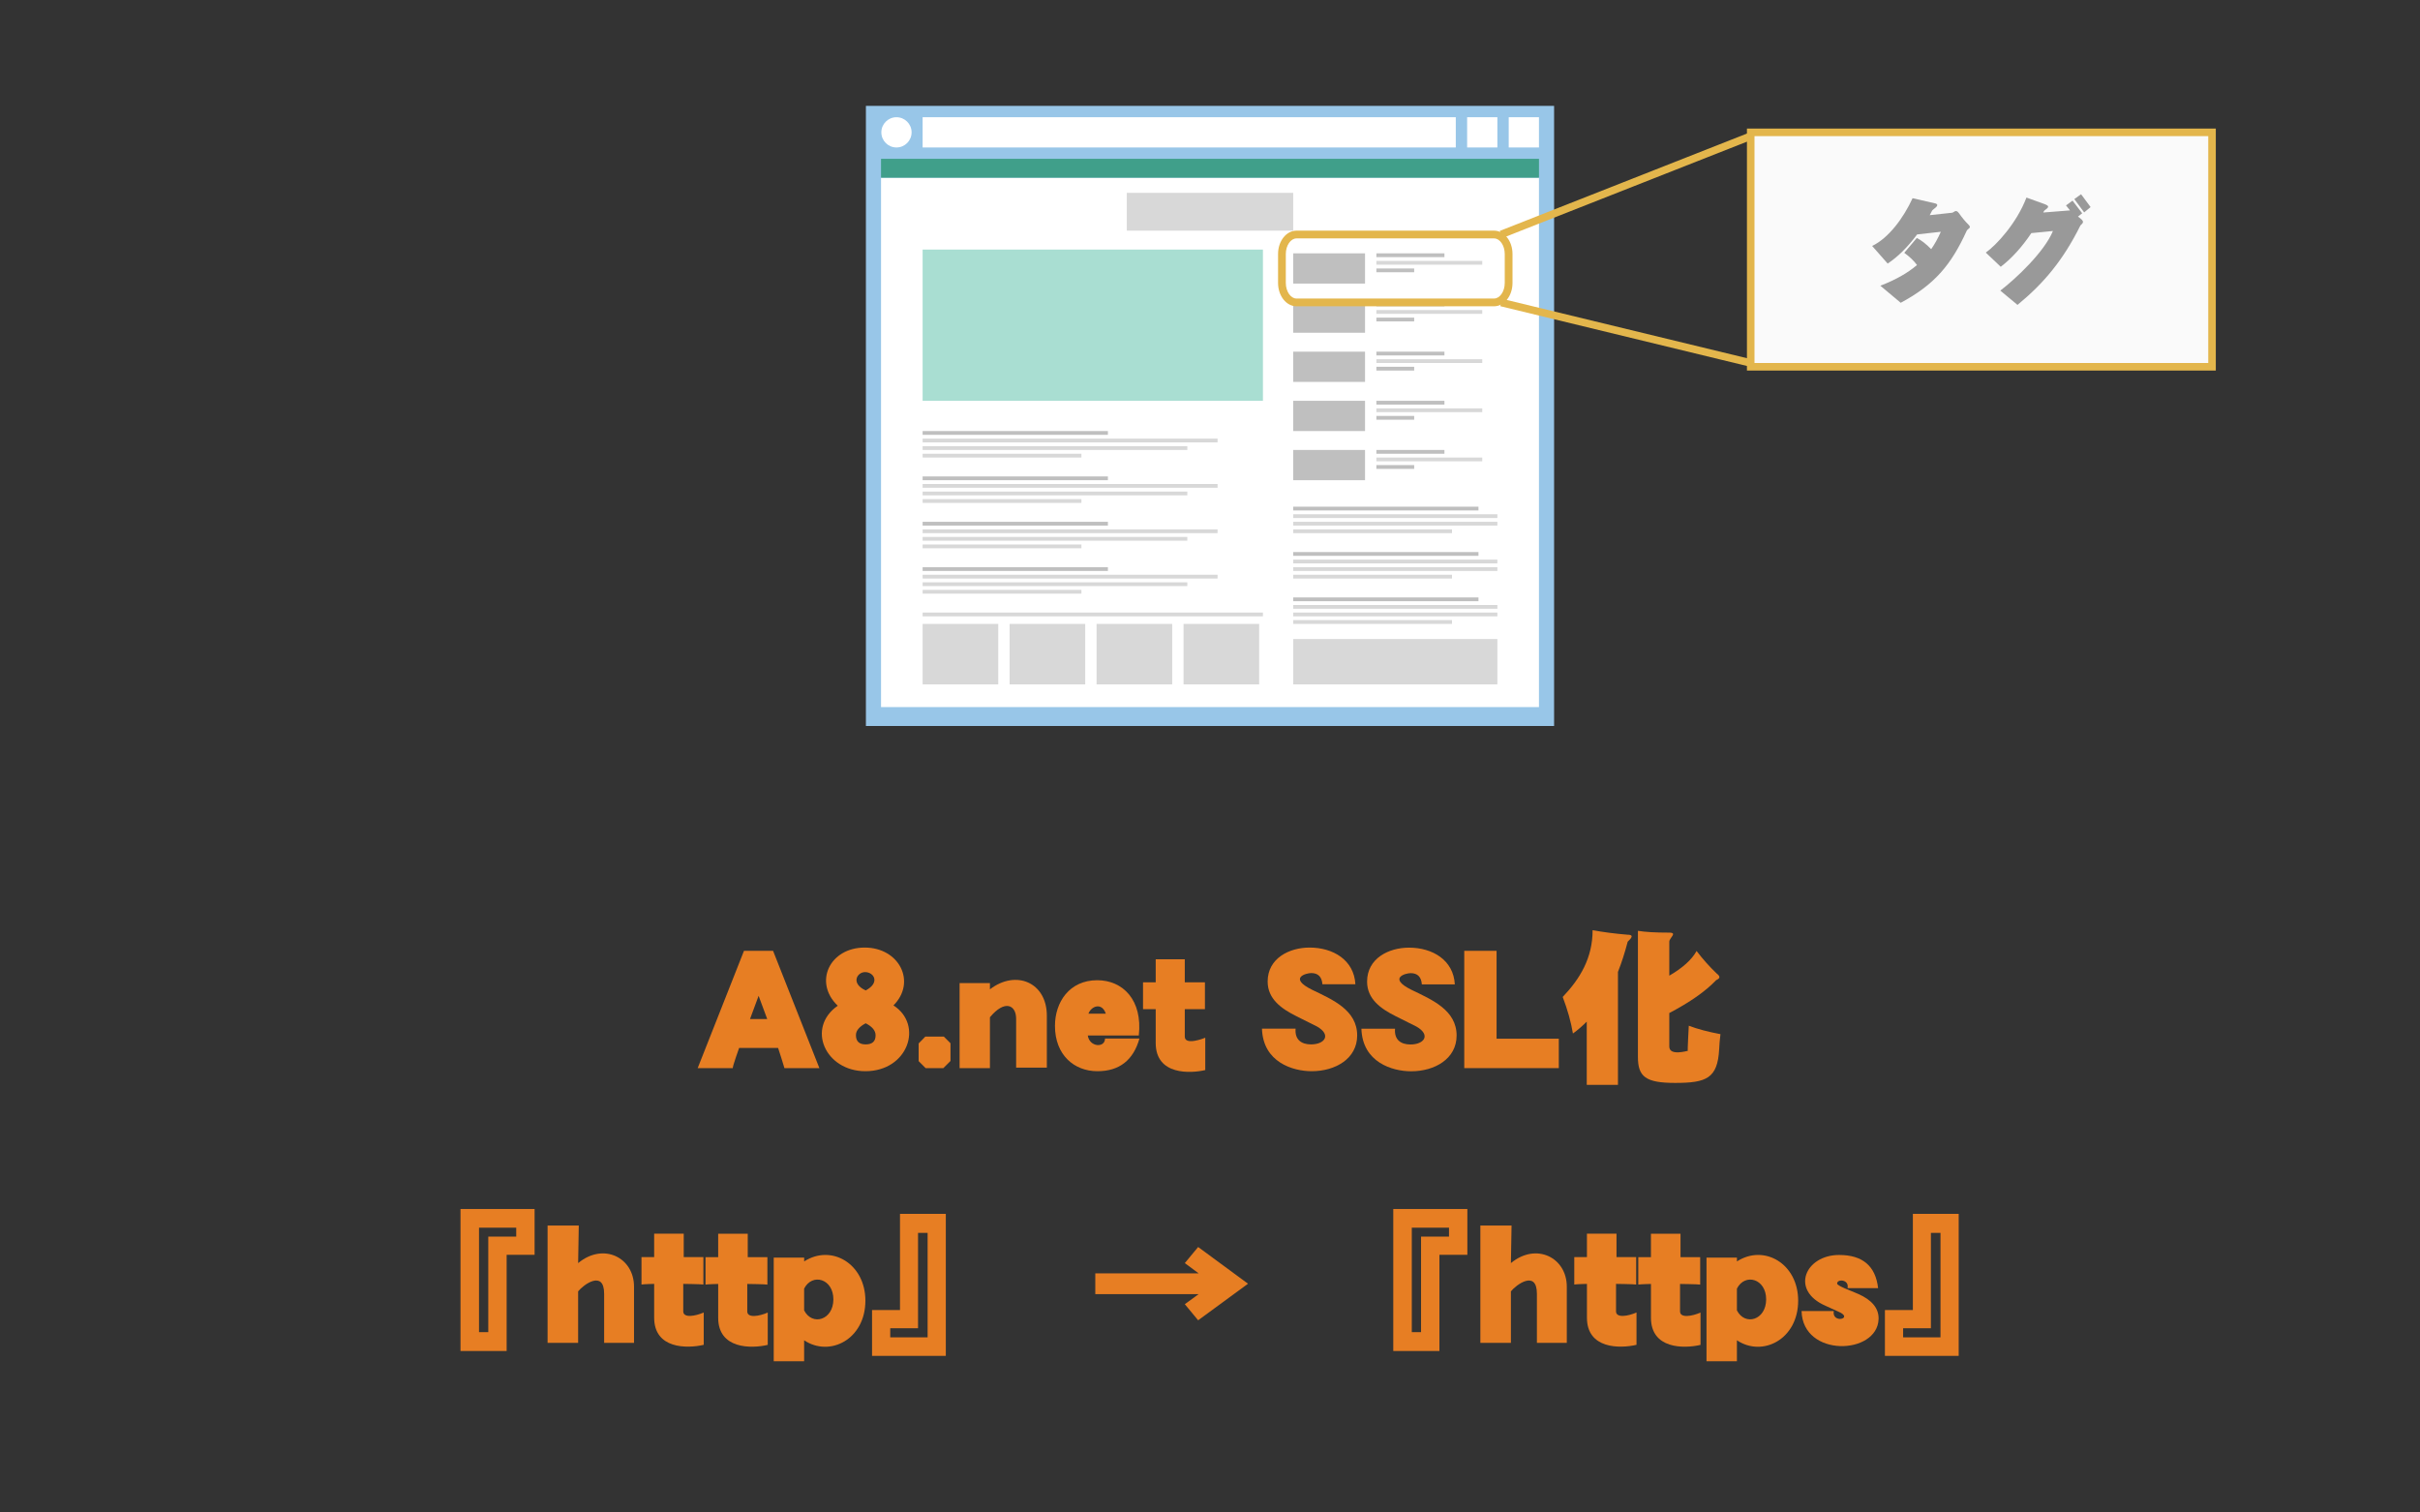 <?xml version="1.0" encoding="utf-8"?>
<!-- Generator: Adobe Illustrator 16.0.0, SVG Export Plug-In . SVG Version: 6.00 Build 0)  -->
<!DOCTYPE svg PUBLIC "-//W3C//DTD SVG 1.1//EN" "http://www.w3.org/Graphics/SVG/1.1/DTD/svg11.dtd">
<svg version="1.1" xmlns="http://www.w3.org/2000/svg" xmlns:xlink="http://www.w3.org/1999/xlink" x="0px" y="0px" width="640px"
	 height="400px" viewBox="0 0 640 400" enable-background="new 0 0 640 400" xml:space="preserve">
<rect x="0" y="0" width="640" height="400" fill="#333333" stroke="none"/>
<g>
	<g>
		<rect x="229" y="28" fill="#98C6E8" width="182" height="164"/>
		<rect x="244" y="31" fill="#FFFFFF" width="141" height="8"/>
		<rect x="388" y="31" fill="#FFFFFF" width="8" height="8"/>
		<rect x="399" y="31" fill="#FFFFFF" width="8" height="8"/>
		<circle fill="#FFFFFF" cx="237.083" cy="35" r="4"/>
	</g>
	<rect x="233" y="47" fill="#FFFFFF" width="174" height="140"/>
	<rect x="342" y="169" fill="#D8D8D8" width="54" height="12"/>
	<g>
		<rect x="342" y="164" fill="#D8D8D8" width="42" height="1"/>
		<rect x="342" y="162" fill="#D8D8D8" width="54" height="1"/>
		<rect x="342" y="160" fill="#D8D8D8" width="54" height="1"/>
		<rect x="342" y="158" fill="#BFBFBF" width="49" height="1"/>
	</g>
	<g>
		<rect x="342" y="152" fill="#D8D8D8" width="42" height="1"/>
		<rect x="342" y="150" fill="#D8D8D8" width="54" height="1"/>
		<rect x="342" y="148" fill="#D8D8D8" width="54" height="1"/>
		<rect x="342" y="146" fill="#BFBFBF" width="49" height="1"/>
	</g>
	<g>
		<rect x="342" y="140" fill="#D8D8D8" width="42" height="1"/>
		<rect x="342" y="138" fill="#D8D8D8" width="54" height="1"/>
		<rect x="342" y="136" fill="#D8D8D8" width="54" height="1"/>
		<rect x="342" y="134" fill="#BFBFBF" width="49" height="1"/>
	</g>
	<g>
		<rect x="364" y="123" fill="#BFBFBF" width="10" height="1"/>
		<rect x="364" y="121" fill="#D8D8D8" width="28" height="1"/>
		<rect x="364" y="119" fill="#BFBFBF" width="18" height="1"/>
		<rect x="342" y="119" fill="#BFBFBF" width="19" height="8"/>
	</g>
	<g>
		<rect x="364" y="110" fill="#BFBFBF" width="10" height="1"/>
		<rect x="364" y="108" fill="#D8D8D8" width="28" height="1"/>
		<rect x="364" y="106" fill="#BFBFBF" width="18" height="1"/>
		<rect x="342" y="106" fill="#BFBFBF" width="19" height="8"/>
	</g>
	<g>
		<rect x="364" y="97" fill="#BFBFBF" width="10" height="1"/>
		<rect x="364" y="95" fill="#D8D8D8" width="28" height="1"/>
		<rect x="364" y="93" fill="#BFBFBF" width="18" height="1"/>
		<rect x="342" y="93" fill="#BFBFBF" width="19" height="8"/>
	</g>
	<g>
		<rect x="364" y="84" fill="#BFBFBF" width="10" height="1"/>
		<rect x="364" y="82" fill="#D8D8D8" width="28" height="1"/>
		<rect x="364" y="80" fill="#BFBFBF" width="18" height="1"/>
		<rect x="342" y="80" fill="#BFBFBF" width="19" height="8"/>
	</g>
	<g>
		<rect x="364" y="71" fill="#BFBFBF" width="10" height="1"/>
		<rect x="364" y="69" fill="#D8D8D8" width="28" height="1"/>
		<rect x="364" y="67" fill="#BFBFBF" width="18" height="1"/>
		<rect x="342" y="67" fill="#BFBFBF" width="19" height="8"/>
	</g>
	<g>
		<rect x="244" y="165" fill="#D8D8D8" width="20" height="16"/>
		<rect x="267" y="165" fill="#D8D8D8" width="20" height="16"/>
		<rect x="290" y="165" fill="#D8D8D8" width="20" height="16"/>
		<rect x="313" y="165" fill="#D8D8D8" width="20" height="16"/>
		<rect x="244" y="162" fill="#D8D8D8" width="90" height="1"/>
	</g>
	<g>
		<rect x="244" y="156" fill="#D8D8D8" width="42" height="1"/>
		<rect x="244" y="154" fill="#D8D8D8" width="70" height="1"/>
		<rect x="244" y="152" fill="#D8D8D8" width="78" height="1"/>
		<rect x="244" y="150" fill="#BFBFBF" width="49" height="1"/>
	</g>
	<g>
		<rect x="244" y="144" fill="#D8D8D8" width="42" height="1"/>
		<rect x="244" y="142" fill="#D8D8D8" width="70" height="1"/>
		<rect x="244" y="140" fill="#D8D8D8" width="78" height="1"/>
		<rect x="244" y="138" fill="#BFBFBF" width="49" height="1"/>
	</g>
	<g>
		<rect x="244" y="132" fill="#D8D8D8" width="42" height="1"/>
		<rect x="244" y="130" fill="#D8D8D8" width="70" height="1"/>
		<rect x="244" y="128" fill="#D8D8D8" width="78" height="1"/>
		<rect x="244" y="126" fill="#BFBFBF" width="49" height="1"/>
	</g>
	<g>
		<rect x="244" y="120" fill="#D8D8D8" width="42" height="1"/>
		<rect x="244" y="118" fill="#D8D8D8" width="70" height="1"/>
		<rect x="244" y="116" fill="#D8D8D8" width="78" height="1"/>
		<rect x="244" y="114" fill="#BFBFBF" width="49" height="1"/>
	</g>
	<rect x="244" y="66" fill="#A9DED2" width="90" height="40"/>
	<rect x="298" y="51" fill="#D8D8D8" width="44" height="10"/>
	<rect x="233" y="42" fill="#409F8A" width="174" height="5"/>
</g>
<g>
	<g>
		<rect x="463" y="35" fill="#FAFAFA" width="122" height="62"/>
		<path fill="#E3B64C" d="M584,36v60H464V36H584 M586,34h-2H464h-2v2v60v2h2h120h2v-2V36V34L586,34z"/>
	</g>
	<path fill="#999999" d="M550.191,59.628c-4.602,9.245-9.708,15.313-16.641,21.006l-4.541-3.779
		c4.236-3.254,11.659-10.274,13.916-15.762l-5.713,0.557c-2.461,3.672-5.156,6.641-8.086,8.906l-3.955-3.75
		c2.834-2.034,8.16-7.757,10.752-14.561l5.01,1.816c1.684,0.659-0.087,1.308-0.322,1.699c-0.117,0.156-0.195,0.303-0.234,0.439
		l7.061-0.557l-1.055-1.318l1.729-1.26l2.549,3.34l-1.113,0.879l0.615,0.469C551.406,58.719,550.764,59.023,550.191,59.628z
		 M552.887,54.765l-1.699,1.406l-2.607-3.516l1.787-1.289L552.887,54.765z"/>
	<path fill="#999999" d="M520.133,61.005c-4.121,9.047-8.463,14.228-17.461,19.072l-5.391-4.512
		c4.003-1.543,7.236-3.369,9.697-5.479c-0.84-1.133-1.963-2.207-3.369-3.223l3.311-3.926c1.211,0.605,2.48,1.592,3.809,2.959
		c0.938-1.348,1.787-2.881,2.549-4.6l-6.27,0.703c-2.52,3.379-5.117,5.947-7.793,7.705l-4.102-4.658
		c4.394-2.103,8.307-7.441,10.693-12.627c0,0,5.83,1.328,6.123,1.406c1.215,0.507-0.672,1.448-0.938,1.846
		c-0.078,0.195-0.293,0.605-0.645,1.23l5.947-0.645c0.57-0.144,0.961-1.021,1.816,0.176c0.801,1.152,1.641,2.158,2.52,3.018
		C521.496,60.317,520.421,60.43,520.133,61.005z"/>
	<line fill="none" stroke="#E3B64C" stroke-width="2" stroke-miterlimit="10" x1="397" y1="80" x2="463" y2="96"/>
	<line fill="none" stroke="#E3B64C" stroke-width="2" stroke-miterlimit="10" x1="397" y1="62" x2="463" y2="36"/>
	<g>
		<path fill="#E3B64C" d="M395.137,63.052c1.524,0,2.812,1.879,2.812,4.103v7.691c0,2.224-1.288,4.103-2.812,4.103h-52.274
			c-1.524,0-2.812-1.879-2.812-4.103v-7.691c0-2.224,1.288-4.103,2.812-4.103H395.137 M395.137,61h-52.274
			c-2.686,0-4.863,2.756-4.863,6.154v7.691c0,3.398,2.177,6.154,4.863,6.154h52.274c2.686,0,4.863-2.756,4.863-6.154v-7.691
			C400,63.756,397.823,61,395.137,61L395.137,61z"/>
	</g>
</g>
<g>
	<path fill="#E77E23" d="M141.379,331.854h-7.391v25.438h-12.203v-37.555h19.594V331.854z M136.523,327.041v-2.363h-9.84v27.629
		h2.449v-25.266H136.523z"/>
	<path fill="#E77E23" d="M167.676,355.143h-7.905v-12.977c0-6.462-5.515-2.373-6.876-0.645l0,13.621h-8.079v-31.023h8.25
		l-0.172,9.926c6.718-5.55,14.781-1.452,14.781,6.23V355.143z"/>
	<path fill="#E77E23" d="M203.039,355.675c-4.423,1.041-13.105,1.097-13.105-7.176v-8.938c0,0-2.779,0.058-3.352,0.172v-7.262h3.349
		v-6.188h7.82v6.188h5.2v7.262c-0.43-0.114-5.326-0.172-5.326-0.172v7.262c0,1.834,3.193,1.279,5.414,0.301V355.675z"/>
	<path fill="#E77E23" d="M186.109,355.658c-4.423,1.041-13.105,1.097-13.105-7.176v-8.938c0,0-2.779,0.058-3.352,0.172v-7.262h3.349
		v-6.188h7.82v6.188h5.2v7.262c-0.43-0.114-5.326-0.172-5.326-0.172v7.262c0,1.834,3.193,1.279,5.414,0.301V355.658z"/>
	<path fill="#E77E23" d="M228.863,343.971c0,10.285-9.471,15.01-16.199,10.484V360h-8.043v-27.4h8.05v1
		C219.887,328.954,228.863,334.218,228.863,343.971z M220.398,343.627c0-5.458-5.586-7.025-7.734-2.836v5.758
		C214.802,350.752,220.398,349.119,220.398,343.627z"/>
	<path fill="#E77E23" d="M250.133,358.58h-19.508v-12.117h7.391v-25.438h12.117V358.58z M245.32,353.682v-27.629h-2.535v25.223
		h-7.348v2.406H245.32z"/>
	<path fill="#E77E23" d="M316.863,349.17l-3.523-4.254l3.652-2.664h-27.328v-5.5h27.328l-3.652-2.707l3.523-4.254l13.191,9.711
		L316.863,349.17z"/>
	<path fill="#E77E23" d="M388.063,331.854h-7.391v25.438h-12.203v-37.555h19.594V331.854z M383.207,327.041v-2.363h-9.84v27.629
		h2.449v-25.266H383.207z"/>
	<path fill="#E77E23" d="M414.359,355.143h-7.905v-12.977c0-6.462-5.515-2.373-6.876-0.645l0,13.621H391.5v-31.023h8.25
		l-0.172,9.926c6.718-5.55,14.781-1.452,14.781,6.23V355.143z"/>
	<path fill="#E77E23" d="M449.723,355.675c-4.423,1.041-13.105,1.097-13.105-7.176v-8.938c0,0-2.779,0.058-3.352,0.172v-7.262h3.349
		v-6.188h7.82v6.188h5.2v7.262c-0.43-0.114-5.326-0.172-5.326-0.172v7.262c0,1.834,3.193,1.279,5.414,0.301V355.675z"/>
	<path fill="#E77E23" d="M432.793,355.658c-4.423,1.041-13.105,1.097-13.105-7.176v-8.938c0,0-2.779,0.058-3.352,0.172v-7.262h3.349
		v-6.188h7.82v6.188h5.2v7.262c-0.43-0.114-5.326-0.172-5.326-0.172v7.262c0,1.834,3.193,1.279,5.414,0.301V355.658z"/>
	<path fill="#E77E23" d="M475.547,343.971c0,10.285-9.471,15.01-16.199,10.484V360h-8.043v-27.4h8.05v1
		C466.571,328.954,475.547,334.218,475.547,343.971z M467.082,343.627c0-5.458-5.586-7.025-7.734-2.836v5.758
		C461.486,350.752,467.082,349.119,467.082,343.627z"/>
	<path fill="#E77E23" d="M496.816,348.869c-0.337,9.522-20.087,10.189-20.367-2.148h8.508c-0.561,3.463,5.481,1.963,1.246,0.172
		l-3.395-1.547c-9.496-4.125-5.359-13.449,3.566-13.449c6.216,0,9.653,2.922,10.313,8.766h-8.078c0.495-2.396-2.895-2.459-2.75-1.16
		c0.176,0.619,3.394,1.763,5.586,2.707C495.026,343.785,496.917,346.007,496.816,348.869z"/>
	<path fill="#E77E23" d="M518,358.58h-19.508v-12.117h7.391v-25.438H518V358.58z M513.188,353.682v-27.629h-2.535v25.223h-7.348
		v2.406H513.188z"/>
</g>
<g>
	<path fill="#E77E23" d="M216.695,282.48h-9.238c-0.029-0.258-1.676-5.328-1.676-5.328h-10.313c0,0-1.762,4.928-1.676,5.328h-9.281
		l12.246-31.023h7.691L216.695,282.48z M202.902,269.504l-2.277-6.145l-2.277,6.145H202.902z"/>
	<path fill="#E77E23" d="M228.855,283.297c-10.586,0-15.722-11.44-7.305-17.316c-6.485-6.208-2.131-15.383,7.133-15.383
		c9.187,0,13.746,9.156,7.605,15.297C244.266,271.019,240.191,283.297,228.855,283.297z M231.563,273.801
		c0-1.231-0.874-2.291-2.621-3.18c-1.719,0.917-2.578,1.963-2.578,3.137c0,1.633,0.859,2.449,2.578,2.449
		C230.688,276.207,231.563,275.405,231.563,273.801z M228.77,257.086c-2.067,0-3.909,2.963,0.172,4.855
		C232.827,259.89,231.143,257.086,228.77,257.086z"/>
	<path fill="#E77E23" d="M251.371,280.59l-1.891,1.891h-4.684l-1.848-1.848v-4.684l1.762-1.805h4.898l1.762,1.762V280.59z"/>
	<path fill="#E77E23" d="M268.73,282.348v-12.93c0-3.648-3.011-5.132-6.931-0.387v13.449h-8.022V260h8.022v1.641
		c6.866-5.266,15.052-1.847,15.052,6.961v13.746H268.73z"/>
	<path fill="#E77E23" d="M301.344,274.66c-1.633,5.758-5.343,8.637-11.129,8.637c-6.091,0-11.215-4.247-11.215-11.988
		c0-6.264,3.806-12.074,11.172-12.074c6.76,0,12.042,5.21,11,14.609H287.68c0.428,3.105,4.555,3.36,4.555,0.816H301.344z
		 M292.449,268.086c-1.037-3.11-3.889-1.995-4.598,0H292.449z"/>
	<path fill="#E77E23" d="M318.746,282.996c-3.768,0.887-13.105,1.485-13.105-7.176v-8.938h-3.351l-0.001-7.09h3.352v-6.098h7.691
		v6.098h5.328v7.09h-5.328v7.262c0,2.429,5.055,0.459,5.414,0.301V282.996z"/>
	<path fill="#E77E23" d="M358.922,273.844c0,6.144-5.767,9.453-12.031,9.453c-4.921,0-12.861-2.319-13.148-11.258h8.895
		c-0.25,2.94,1.553,4.168,4.082,4.168c3.64,0,5.436-2.526,1.59-4.727c-0.115-0.057-1.948-0.974-5.5-2.75
		c-3.918-1.958-7.563-4.53-7.563-9.152c0-6.13,5.701-8.98,11.086-8.98c6.2,0,11.766,3.269,12.117,9.711h-8.723
		c-0.144-1.977-1.132-2.965-2.965-2.965c-1.319,0-6.132,1.274,0.258,4.426C352.39,264.369,358.922,267.105,358.922,273.844z"/>
	<path fill="#E77E23" d="M385.219,273.865c0,6.144-5.767,9.453-12.031,9.453c-4.921,0-12.861-2.319-13.148-11.258h8.895
		c-0.25,2.94,1.553,4.168,4.082,4.168c3.64,0,5.436-2.526,1.59-4.727c-0.115-0.057-1.948-0.974-5.5-2.75
		c-3.918-1.958-7.563-4.53-7.563-9.152c0-6.13,5.701-8.98,11.086-8.98c6.2,0,11.766,3.269,12.117,9.711h-8.723
		c-0.144-1.977-1.132-2.965-2.965-2.965c-1.319,0-6.132,1.274,0.258,4.426C378.687,264.391,385.219,267.127,385.219,273.865z"/>
	<path fill="#E77E23" d="M412.246,282.48H387.24V251.46h8.549v23.243h16.457V282.48z"/>
	<path fill="#E77E23" d="M421.184,246c2.778,0.516,5.872,0.917,9.281,1.203c2.323,0,0.068,1.665,0,1.848
		c-0.745,2.865-1.604,5.529-2.578,7.992v29.863h-8.25v-16.715c-1.175,1.175-2.392,2.221-3.652,3.137
		c-0.516-3.064-1.418-6.287-2.707-9.668C417.862,258.844,421.184,253.363,421.184,246z M433.17,246.172
		c1.977,0.315,4.499,0.473,8.252,0.473c2.329,0,0.043,1.38,0.043,2.406v8.98c3.552-2.063,5.958-4.239,7.219-6.531
		c1.604,2.12,3.38,4.111,5.328,5.973c1.32,0.991,0.52,1.416-0.172,1.762c-2.779,2.922-6.904,5.815-12.375,8.68v8.852
		c0,2.665,4.983,1.047,4.898,1.16c-0.114,0.172,0.258-6.66,0.258-6.66c2.234,0.859,5.027,1.604,8.379,2.234
		c-0.172,1.347-0.287,2.664-0.344,3.953c-0.412,7.753-3.363,8.938-11.645,8.938c-7.797,0-9.842-1.626-9.842-6.875V246.172z"/>
</g>
</svg>
